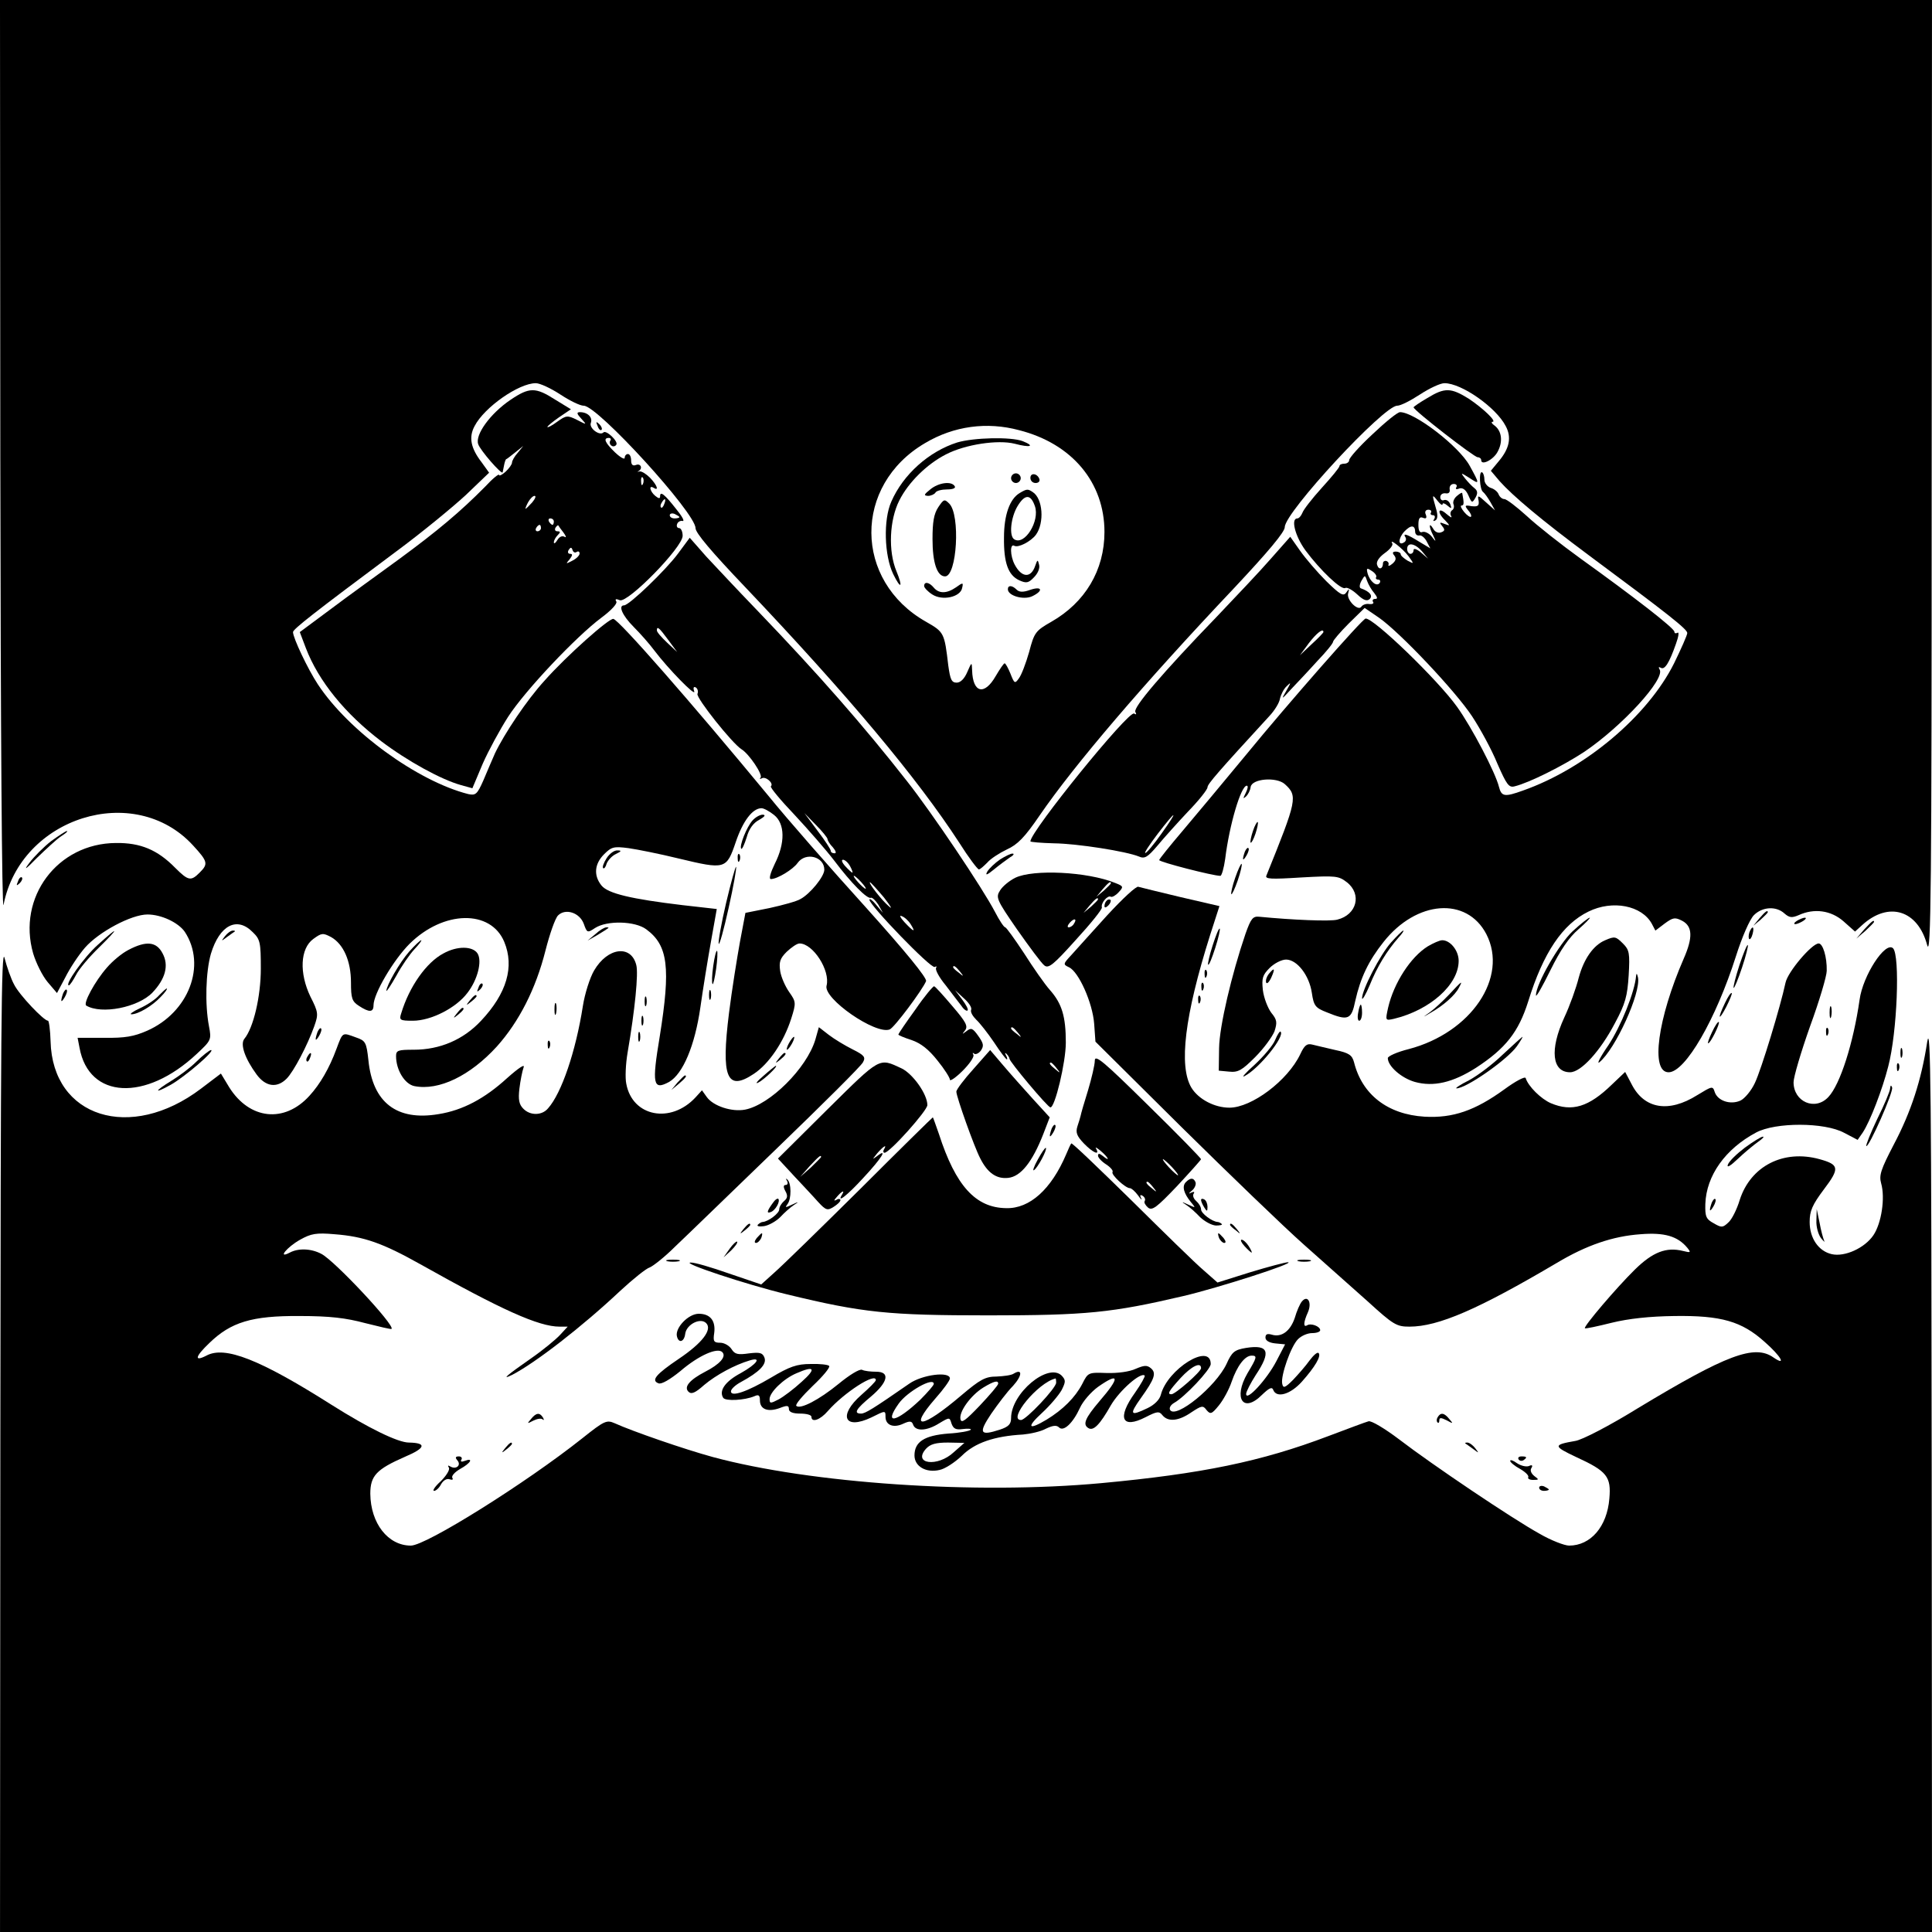 <?xml version="1.0" standalone="no"?>
<!DOCTYPE svg PUBLIC "-//W3C//DTD SVG 20010904//EN"
 "http://www.w3.org/TR/2001/REC-SVG-20010904/DTD/svg10.dtd">
<svg version="1.0" xmlns="http://www.w3.org/2000/svg"
 width="600pt" height="600pt" viewBox="0 0 600 600"
 preserveAspectRatio="xMidYMid meet">
<g transform="translate(0,600) scale(0.1,-0.1)"
fill="#000000" stroke="none">
<path d="M1 4573 c1 -845 5 -1410 10 -1383 53 272 406 383 588 185 47 -51 48
-58 21 -85 -27 -27 -35 -26 -76 15 -55 56 -108 78 -184 77 -182 -1 -307 -169
-257 -343 9 -30 29 -70 45 -89 l29 -34 26 49 c14 28 41 69 61 92 43 49 144
103 194 103 43 0 96 -25 116 -54 68 -104 12 -250 -117 -307 -41 -18 -69 -23
-134 -22 l-82 0 6 -31 c29 -159 205 -168 364 -19 45 42 46 44 38 86 -13 68
-10 169 6 225 27 89 81 117 130 67 23 -22 25 -32 25 -113 0 -87 -23 -184 -51
-218 -14 -17 2 -62 38 -111 28 -38 63 -43 93 -13 22 22 65 104 86 163 13 37
13 43 -12 92 -35 73 -32 149 9 179 26 19 30 19 55 6 39 -22 62 -75 62 -141 0
-49 3 -59 25 -73 32 -21 45 -20 45 2 0 36 62 141 112 191 105 104 252 107 294
6 32 -77 8 -160 -72 -245 -55 -59 -128 -90 -209 -90 -49 0 -55 -2 -55 -20 0
-43 27 -87 57 -93 76 -15 173 32 256 123 69 77 121 179 151 298 13 51 30 100
39 109 23 23 67 9 80 -26 10 -28 11 -29 35 -13 37 24 124 22 159 -4 68 -50 76
-119 42 -332 -25 -150 -21 -169 29 -142 43 25 80 113 97 231 8 57 23 149 33
205 l18 101 -106 12 c-159 19 -232 36 -252 61 -25 31 -22 67 8 97 23 23 30 25
76 19 28 -4 98 -18 155 -32 146 -35 149 -34 178 51 22 65 52 105 80 105 7 0
24 -9 39 -21 34 -27 35 -87 2 -152 -13 -27 -19 -47 -12 -47 20 0 69 30 83 50
25 35 83 20 83 -21 0 -21 -44 -75 -74 -91 -11 -7 -55 -19 -96 -28 l-75 -15
-17 -90 c-9 -50 -25 -149 -34 -221 -25 -200 -7 -245 77 -189 47 31 93 99 116
171 16 50 15 53 -6 83 -12 17 -25 46 -28 65 -4 28 -1 39 20 60 15 14 32 26 40
26 42 0 96 -84 84 -131 -11 -40 152 -153 196 -136 14 5 102 123 113 150 3 10
-63 91 -187 229 -106 117 -243 273 -303 347 -242 293 -462 544 -481 549 -13 3
-146 -115 -214 -192 -55 -60 -125 -165 -154 -226 -8 -19 -25 -57 -36 -84 -19
-43 -24 -47 -47 -42 -157 40 -371 195 -467 341 -31 47 -77 144 -77 162 0 9 65
60 320 250 80 59 177 139 217 176 l72 69 -23 32 c-34 44 -41 78 -22 113 30 58
137 133 190 133 13 0 47 -16 76 -35 29 -19 61 -35 73 -35 43 0 347 -333 347
-380 0 -15 50 -74 154 -183 321 -338 535 -594 665 -794 29 -46 57 -83 61 -83
4 0 15 10 26 21 10 12 38 30 61 41 33 15 55 37 102 106 107 156 322 408 603
705 107 114 158 175 158 190 0 46 307 377 349 377 11 0 42 16 71 35 29 19 63
35 76 35 53 0 160 -75 190 -133 19 -35 12 -70 -22 -110 l-24 -29 27 -32 c41
-46 130 -121 278 -231 248 -184 305 -229 305 -241 0 -6 -19 -49 -41 -94 -82
-164 -276 -327 -469 -395 -58 -21 -67 -19 -75 12 -11 44 -84 184 -130 248 -60
84 -260 277 -284 274 -10 -1 -241 -264 -372 -424 -68 -82 -156 -188 -196 -235
-40 -47 -73 -88 -73 -91 0 -6 167 -49 190 -49 4 0 11 24 15 53 13 106 49 227
67 227 5 0 3 -10 -3 -22 -9 -18 -9 -20 0 -12 7 6 14 20 15 30 4 26 80 32 106
9 41 -37 38 -49 -57 -284 -5 -11 13 -12 108 -6 108 6 116 5 142 -15 47 -37 31
-101 -30 -116 -21 -6 -140 -1 -242 9 -20 2 -26 -5 -43 -53 -43 -126 -81 -287
-82 -355 l-1 -70 32 -3 c28 -3 40 4 81 45 27 27 53 63 60 80 9 28 8 36 -10 58
-11 15 -23 46 -26 70 -4 37 -1 47 21 69 14 14 37 26 51 26 34 0 72 -49 80
-103 6 -41 11 -47 47 -61 66 -27 76 -23 88 36 16 71 41 124 88 183 102 129
258 141 319 24 69 -134 -47 -306 -241 -357 -36 -9 -65 -22 -65 -28 0 -25 42
-62 84 -74 58 -16 118 -2 190 44 92 60 132 111 162 206 47 152 107 240 187
279 75 37 166 19 197 -38 l11 -21 29 22 c26 19 32 20 55 8 31 -17 33 -51 4
-117 -81 -186 -104 -353 -47 -353 52 0 147 165 209 360 19 60 43 115 56 128
26 26 69 29 95 5 15 -13 23 -14 44 -5 48 22 100 15 139 -19 l36 -32 22 20 c82
75 173 47 202 -62 12 -42 14 180 14 1443 l1 1492 -3000 0 -3000 0 1 -1427z
m3164 91 c165 -42 265 -163 265 -316 0 -119 -60 -219 -165 -279 -49 -28 -53
-33 -69 -94 -10 -35 -24 -72 -32 -82 -12 -17 -14 -16 -26 15 -7 17 -15 32 -18
32 -3 0 -15 -18 -28 -40 -35 -61 -71 -52 -73 18 -1 27 -1 27 -15 -5 -9 -21
-21 -33 -33 -33 -16 0 -20 10 -26 53 -12 102 -13 104 -69 136 -225 127 -227
424 -3 555 89 53 192 67 292 40z"/>
<path d="M2973 4626 c-88 -28 -168 -99 -205 -184 -25 -56 -22 -167 6 -225 24
-49 31 -42 10 9 -26 62 -22 159 9 220 28 56 86 113 145 143 60 31 161 46 213
33 49 -13 65 -8 25 8 -37 14 -152 11 -203 -4z"/>
<path d="M3140 4515 c0 -8 7 -15 15 -15 8 0 15 7 15 15 0 8 -7 15 -15 15 -8 0
-15 -7 -15 -15z"/>
<path d="M3200 4516 c0 -9 7 -16 16 -16 9 0 14 5 12 12 -6 18 -28 21 -28 4z"/>
<path d="M2889 4480 c-20 -16 -21 -19 -7 -20 9 0 20 5 23 10 3 6 20 10 36 10
18 0 28 4 24 10 -10 17 -51 11 -76 -10z"/>
<path d="M3167 4469 c-31 -18 -49 -68 -49 -138 -1 -79 13 -117 47 -133 22 -10
29 -9 46 9 12 12 19 28 16 39 -4 17 -5 17 -12 -3 -13 -39 -42 -38 -64 4 -14
27 -15 66 -1 58 12 -7 51 13 67 34 27 37 22 113 -10 133 -15 10 -18 10 -40 -3z
m47 -41 c16 -46 -32 -123 -64 -103 -17 10 -11 68 10 103 23 38 41 38 54 0z"/>
<path d="M2914 4425 c-14 -21 -18 -47 -18 -99 0 -73 14 -116 39 -116 37 0 48
191 13 226 -15 15 -17 14 -34 -11z"/>
<path d="M2870 4180 c0 -5 11 -17 25 -26 32 -21 88 -8 93 20 4 17 3 18 -19 2
-29 -20 -53 -20 -69 -1 -14 17 -30 20 -30 5z"/>
<path d="M3130 4170 c0 -20 48 -34 75 -22 36 17 32 33 -6 20 -22 -8 -34 -7
-42 1 -14 14 -27 14 -27 1z"/>
<path d="M1585 4758 c-62 -42 -110 -108 -100 -137 5 -18 73 -96 76 -88 0 1 2
10 4 20 2 11 5 20 7 21 2 0 14 10 28 21 l25 20 -17 -21 c-10 -11 -18 -25 -18
-31 0 -5 -9 -18 -20 -28 -11 -10 -20 -14 -20 -10 0 5 -20 -11 -43 -36 -78 -79
-150 -139 -267 -225 -63 -46 -159 -115 -212 -155 l-97 -72 19 -50 c39 -102
122 -204 234 -289 82 -62 186 -119 247 -136 l36 -10 32 76 c18 41 54 107 79
146 53 82 212 250 290 308 31 23 50 44 46 50 -5 8 -1 9 11 4 25 -9 195 164
195 200 0 13 -5 24 -11 24 -6 0 -9 6 -6 13 2 6 10 11 17 9 7 -1 -2 15 -20 37
-36 46 -50 57 -50 40 0 -8 -4 -8 -15 1 -17 14 -21 35 -5 25 17 -11 11 8 -11
31 -12 12 -26 21 -33 20 -6 -2 -8 -1 -3 1 14 8 7 25 -8 19 -10 -4 -15 1 -15
14 0 11 -4 20 -10 20 -5 0 -10 -5 -10 -12 0 -6 -13 1 -30 17 -31 30 -38 45
-19 45 5 0 8 -4 4 -9 -3 -5 -1 -12 4 -15 5 -4 12 -2 15 3 7 10 -32 47 -40 38
-12 -12 -46 14 -39 30 6 17 -10 33 -34 33 -11 0 -10 -5 4 -20 18 -20 18 -20
-13 -4 -30 15 -34 14 -62 -6 -16 -12 -30 -19 -30 -16 0 3 16 16 36 30 l37 25
-49 30 c-61 39 -80 39 -139 -1z m412 -260 c-3 -8 -6 -5 -6 6 -1 11 2 17 5 13
3 -3 4 -12 1 -19z m-344 -58 c-10 -11 -19 -20 -21 -20 -1 0 2 9 8 20 6 11 15
20 20 20 6 0 2 -9 -7 -20z m410 -5 c-3 -9 -8 -14 -10 -11 -3 3 -2 9 2 15 9 16
15 13 8 -4z m47 -41 c0 -2 -7 -4 -15 -4 -8 0 -15 4 -15 10 0 5 7 7 15 4 8 -4
15 -8 15 -10z m-390 -14 c0 -5 -2 -10 -4 -10 -3 0 -8 5 -11 10 -3 6 -1 10 4
10 6 0 11 -4 11 -10z m-40 -20 c0 -5 -5 -10 -11 -10 -5 0 -7 5 -4 10 3 6 8 10
11 10 2 0 4 -4 4 -10z m70 -14 c8 -11 10 -17 3 -13 -7 4 -16 0 -22 -10 -6 -10
-11 -13 -11 -7 0 5 5 15 12 22 9 9 9 12 -1 12 -7 0 -9 5 -6 11 4 6 8 9 9 7 1
-2 8 -12 16 -22z m41 -60 c5 3 9 1 9 -5 0 -6 -10 -16 -22 -22 -21 -11 -22 -11
-9 4 9 12 10 17 2 17 -7 0 -9 5 -5 12 6 9 9 9 12 0 2 -7 8 -10 13 -6z"/>
<path d="M4433 4764 c-24 -14 -43 -27 -43 -29 0 -9 188 -155 199 -155 6 0 11
-4 11 -9 0 -18 38 1 51 26 17 31 13 64 -9 81 -9 6 -12 12 -7 12 15 0 -29 42
-74 72 -55 34 -74 35 -128 2z"/>
<path d="M4262 4651 c-40 -37 -72 -73 -72 -80 0 -6 -7 -11 -15 -11 -8 0 -15
-3 -15 -7 0 -5 -25 -35 -55 -68 -30 -33 -57 -68 -60 -77 -4 -10 -11 -18 -16
-18 -21 0 -7 -55 25 -99 46 -62 112 -125 124 -117 5 3 22 -6 37 -20 20 -19 31
-22 39 -14 10 10 0 23 -28 33 -5 2 -4 12 2 23 11 19 11 19 18 -1 4 -11 14 -28
22 -37 10 -13 11 -18 3 -18 -7 0 -10 -4 -7 -9 4 -5 -2 -8 -11 -7 -10 2 -21 -2
-25 -8 -10 -16 -48 22 -41 42 4 15 3 15 -6 2 -9 -13 -19 -7 -62 35 -28 28 -64
70 -81 94 l-31 44 -61 -69 c-33 -38 -109 -118 -167 -179 -170 -176 -261 -283
-253 -296 4 -8 3 -9 -4 -5 -17 10 -322 -366 -322 -397 0 -2 33 -5 73 -6 74 -1
225 -25 264 -41 18 -8 27 -2 57 33 19 23 62 71 95 106 34 35 61 69 61 76 0 10
34 49 192 221 16 17 31 41 33 54 3 13 12 31 21 39 14 14 14 12 -1 -14 -17 -29
-16 -29 15 5 18 19 55 58 81 87 27 28 49 55 49 60 0 4 22 30 49 57 l49 48 44
-30 c65 -45 238 -228 290 -307 25 -38 61 -104 78 -146 29 -66 36 -76 54 -71
45 11 149 63 216 107 117 79 253 227 234 256 -4 7 -3 9 4 5 12 -7 26 15 47 75
8 22 10 37 5 34 -6 -3 -10 -2 -10 3 0 11 -128 110 -291 227 -61 44 -137 104
-168 133 -31 28 -62 52 -69 52 -7 0 -15 7 -18 15 -3 8 -14 17 -25 20 -10 4
-19 15 -19 25 0 10 -3 21 -7 23 -11 7 -8 -54 3 -61 5 -4 15 -18 23 -32 l14
-25 -28 25 c-25 23 -27 23 -23 5 2 -16 -2 -19 -22 -17 -21 4 -22 2 -11 -12 8
-9 12 -18 9 -21 -2 -2 -12 4 -21 15 -9 11 -13 20 -8 20 8 0 8 8 2 39 -1 2 -8
-2 -16 -9 -9 -7 -14 -19 -11 -26 3 -7 1 -16 -5 -19 -5 -4 -6 -12 -2 -18 3 -7
-3 -3 -15 7 -26 23 -30 5 -4 -20 16 -17 16 -18 -2 -11 -15 6 -17 5 -7 -7 9
-11 8 -15 -3 -19 -9 -4 -20 1 -25 11 -14 23 -14 6 0 -21 10 -21 9 -21 -5 -3
-8 10 -21 16 -28 14 -9 -4 -13 4 -13 22 0 20 4 26 14 22 10 -4 13 -1 9 10 -4
8 -1 15 8 15 7 0 11 -4 8 -9 -3 -4 0 -8 6 -8 6 0 8 -5 4 -12 -4 -6 -3 -8 4 -4
7 4 8 17 1 39 -12 42 -12 44 6 21 8 -10 15 -15 15 -10 0 5 7 3 15 -4 13 -11
14 -10 9 4 -4 10 -12 15 -19 13 -6 -3 -12 1 -12 9 0 8 7 13 16 12 10 -2 15 3
13 13 -1 9 4 16 13 16 8 0 11 -5 8 -10 -4 -6 0 -8 9 -4 10 3 20 -3 28 -21 11
-25 12 -25 22 -8 8 14 7 22 -3 30 -8 6 -21 20 -29 30 -15 19 -14 19 13 2 33
-22 33 -20 1 38 -34 61 -171 166 -216 166 -8 0 -46 -31 -86 -69z m133 -304 c1
-7 6 -11 13 -10 6 2 17 -7 23 -19 l11 -21 -35 21 c-37 23 -52 28 -42 13 3 -5
1 -12 -4 -15 -20 -13 -19 12 0 33 21 22 34 21 34 -2z m-21 -74 c18 -25 18 -25
-3 -14 -11 7 -21 15 -21 20 0 4 -7 8 -15 8 -10 0 -12 -4 -5 -12 7 -9 5 -16 -5
-25 -9 -8 -15 -9 -13 -4 2 5 -1 10 -7 12 -5 1 -10 -2 -10 -7 0 -18 -13 -22
-18 -6 -4 9 4 23 23 37 16 11 27 25 24 30 -12 19 32 -15 50 -39z m42 15 l19
-23 -22 19 c-13 11 -23 14 -23 8 0 -7 -4 -12 -10 -12 -5 0 -10 7 -10 15 0 22
24 18 46 -7z m-142 -80 c-3 -4 0 -8 6 -8 6 0 8 -5 5 -10 -9 -14 -31 4 -38 30
-4 16 -2 17 13 7 10 -6 16 -15 14 -19z m-164 -171 c0 -2 -16 -19 -37 -38 l-36
-34 28 38 c23 30 45 48 45 34z m-503 -626 c-23 -33 -46 -60 -50 -60 -5 -1 13
26 38 59 59 77 67 78 12 1z"/>
<path d="M1856 4677 c3 -10 9 -15 12 -12 3 3 0 11 -7 18 -10 9 -11 8 -5 -6z"/>
<path d="M2105 4280 c-37 -50 -151 -160 -167 -160 -19 0 -5 -32 30 -67 21 -21
50 -54 64 -73 43 -57 130 -146 124 -127 -4 11 -2 16 5 12 6 -4 8 -13 5 -20 -4
-13 108 -154 137 -172 23 -14 67 -79 59 -88 -4 -5 -2 -5 4 -2 12 7 38 -16 28
-25 -3 -3 30 -43 73 -88 42 -45 98 -109 124 -143 52 -69 103 -121 114 -115 4
1 14 -8 23 -22 l14 -25 -21 25 c-11 14 -21 21 -21 16 0 -17 192 -216 203 -209
5 3 7 2 4 -3 -3 -6 10 -30 30 -54 19 -25 41 -54 49 -64 7 -11 16 -17 19 -14 3
3 -5 18 -17 34 l-22 29 27 -25 c15 -13 26 -29 23 -36 -3 -7 5 -20 16 -31 11
-10 36 -42 55 -70 19 -29 37 -53 40 -53 2 0 1 6 -3 13 -4 7 -3 9 2 4 5 -5 9
-12 9 -15 0 -9 118 -150 127 -151 14 -2 48 140 48 201 0 81 -12 121 -49 163
-17 19 -53 71 -81 115 -29 44 -55 80 -58 80 -4 0 -18 21 -32 48 -38 73 -195
307 -274 407 -134 171 -273 330 -465 530 -59 61 -129 136 -158 167 l-51 58
-37 -50z m-30 -267 l28 -38 -31 29 c-18 17 -32 33 -32 38 0 15 7 9 35 -29z
m495 -619 c0 -4 7 -16 17 -26 9 -11 11 -18 5 -18 -7 0 -12 3 -12 8 0 4 -18 32
-41 62 l-41 55 36 -37 c20 -20 36 -40 36 -44z m70 -84 c6 -11 9 -20 7 -20 -2
0 -12 9 -22 20 -10 11 -13 20 -7 20 6 0 16 -9 22 -20z m35 -50 c10 -11 16 -20
13 -20 -3 0 -13 9 -23 20 -10 11 -16 20 -13 20 3 0 13 -9 23 -20z m70 -47 c21
-27 28 -39 16 -28 -23 19 -66 75 -59 75 2 0 21 -21 43 -47z m83 -83 c17 -27
10 -25 -19 6 -13 14 -17 23 -9 19 9 -3 21 -14 28 -25z m153 -147 c13 -16 12
-17 -3 -4 -10 7 -18 15 -18 17 0 8 8 3 21 -13z m180 -190 c13 -16 12 -17 -3
-4 -10 7 -18 15 -18 17 0 8 8 3 21 -13z m120 -110 c13 -16 12 -17 -3 -4 -17
13 -22 21 -14 21 2 0 10 -8 17 -17z"/>
<path d="M2337 3452 c-18 -20 -42 -80 -35 -88 3 -2 10 14 17 36 7 26 21 45 39
54 17 10 21 15 11 16 -9 0 -23 -8 -32 -18z"/>
<path d="M3891 3419 c-6 -18 -9 -34 -7 -36 2 -2 9 10 15 28 6 18 9 34 7 36 -2
2 -9 -10 -15 -28z"/>
<path d="M159 3388 c-23 -18 -54 -49 -68 -68 -19 -25 -12 -21 24 16 28 27 61
58 75 67 14 9 22 16 18 16 -3 1 -25 -14 -49 -31z"/>
<path d="M3866 3355 c-9 -26 -7 -32 5 -12 6 10 9 21 6 23 -2 3 -7 -2 -11 -11z"/>
<path d="M1884 3335 c-9 -14 -14 -28 -11 -31 3 -3 8 3 11 14 4 10 16 24 29 30
17 8 18 11 5 11 -10 1 -25 -10 -34 -24z"/>
<path d="M2291 3334 c0 -11 3 -14 6 -6 3 7 2 16 -1 19 -3 4 -6 -2 -5 -13z"/>
<path d="M3106 3331 c-16 -11 -34 -28 -40 -38 -7 -13 -1 -11 21 7 17 14 39 30
49 37 11 6 15 12 9 12 -5 1 -23 -8 -39 -18z"/>
<path d="M3836 3274 c-9 -26 -14 -49 -12 -51 2 -2 11 17 20 43 9 26 14 49 12
51 -2 2 -11 -17 -20 -43z"/>
<path d="M2255 3196 c-15 -64 -25 -121 -23 -127 2 -6 16 44 31 112 15 67 25
124 23 127 -2 2 -16 -49 -31 -112z"/>
<path d="M3153 3274 c-18 -9 -39 -26 -47 -39 -14 -22 -12 -28 53 -122 38 -54
75 -104 84 -111 13 -11 28 1 98 79 46 50 83 96 81 101 -4 13 18 39 28 33 4 -2
15 4 24 14 16 17 15 19 -11 29 -86 35 -254 43 -310 16z m297 -17 c0 -2 -10
-12 -22 -23 l-23 -19 19 23 c18 21 26 27 26 19z m-40 -50 c0 -2 -10 -12 -22
-23 l-23 -19 19 23 c18 21 26 27 26 19z m-75 -76 c-3 -6 -11 -11 -16 -11 -5 0
-4 6 3 14 14 16 24 13 13 -3z"/>
<path d="M56 3263 c-6 -14 -5 -15 5 -6 7 7 10 15 7 18 -3 3 -9 -2 -12 -12z"/>
<path d="M3439 3158 c-46 -51 -96 -106 -111 -123 -27 -29 -27 -30 -8 -39 30
-14 73 -110 78 -175 l4 -56 267 -265 c148 -146 318 -310 380 -365 62 -55 152
-135 199 -177 79 -72 89 -78 129 -78 90 0 214 54 458 198 92 55 174 83 260 89
74 6 115 -6 145 -42 12 -15 11 -16 -13 -10 -52 13 -94 -3 -150 -58 -57 -56
-160 -177 -155 -182 2 -2 39 6 83 17 53 13 118 20 195 21 145 2 209 -16 281
-81 50 -44 68 -76 27 -48 -59 42 -146 9 -421 -157 -89 -55 -174 -99 -195 -102
-69 -12 -69 -16 3 -50 96 -44 109 -61 103 -129 -7 -87 -58 -146 -125 -146 -14
0 -56 16 -92 37 -85 47 -333 214 -436 293 -45 34 -87 59 -95 56 -8 -2 -64 -23
-125 -46 -208 -79 -393 -117 -705 -146 -390 -36 -902 -1 -1206 81 -88 24 -250
80 -305 105 -25 11 -32 8 -101 -47 -175 -139 -485 -333 -532 -333 -71 0 -125
69 -126 161 0 56 19 76 108 115 64 27 68 43 12 44 -34 0 -126 45 -240 117
-224 142 -332 184 -389 153 -39 -20 -35 -3 9 39 67 65 132 85 280 84 95 0 144
-6 204 -22 44 -11 81 -20 82 -18 11 11 -177 212 -218 233 -32 17 -72 18 -98 4
-40 -21 -9 17 32 40 34 19 50 22 107 17 92 -7 150 -28 266 -93 253 -142 368
-194 433 -194 l25 0 -24 -26 c-13 -14 -53 -47 -89 -72 -76 -53 -95 -69 -60
-52 72 37 218 150 336 261 40 37 81 70 92 73 10 4 46 32 78 64 33 31 175 169
317 306 141 136 262 256 267 267 9 16 4 22 -32 40 -24 12 -57 32 -74 45 l-31
24 -11 -39 c-27 -89 -141 -202 -218 -217 -41 -8 -99 11 -119 39 l-15 21 -20
-22 c-77 -83 -196 -60 -215 42 -4 18 -2 62 4 97 23 134 34 246 27 272 -16 64
-89 55 -131 -17 -13 -22 -29 -72 -35 -111 -22 -140 -66 -270 -108 -317 -19
-23 -56 -23 -77 -1 -13 13 -16 28 -12 62 3 25 9 55 13 66 5 12 -15 -1 -51 -33
-70 -64 -138 -100 -213 -112 -130 -22 -205 36 -218 168 -6 55 -9 60 -38 70
-44 16 -41 18 -61 -35 -22 -60 -51 -110 -84 -146 -78 -86 -186 -74 -249 26
l-26 43 -62 -47 c-219 -166 -461 -89 -467 147 -1 35 -5 64 -8 64 -13 0 -89 80
-105 112 -10 18 -23 56 -30 83 -10 40 -12 -245 -13 -1487 l-1 -1538 3000 0
3000 0 -1 1423 c-1 1182 -3 1408 -14 1341 -18 -118 -50 -217 -104 -319 -40
-77 -46 -95 -39 -120 13 -45 1 -124 -24 -161 -27 -40 -89 -68 -129 -59 -41 9
-69 49 -69 100 0 34 8 53 44 101 50 66 48 77 -13 94 -112 31 -214 -21 -248
-126 -9 -30 -25 -62 -36 -71 -17 -16 -21 -16 -45 -2 -24 13 -27 21 -26 60 3
88 62 171 158 222 60 32 212 32 273 -1 l42 -22 16 23 c23 35 61 134 79 205 28
106 37 344 15 367 -24 23 -94 -85 -104 -160 -19 -133 -60 -263 -97 -302 -41
-44 -108 -15 -108 46 0 16 23 94 51 173 29 79 52 157 52 173 1 43 -12 85 -25
85 -21 0 -96 -88 -103 -122 -16 -75 -75 -269 -95 -311 -11 -24 -32 -49 -45
-55 -31 -14 -71 -1 -80 27 -6 19 -8 18 -54 -10 -89 -56 -165 -43 -204 34 l-20
38 -41 -39 c-72 -70 -124 -86 -190 -58 -30 13 -70 52 -78 78 -2 6 -32 -10 -66
-35 -91 -66 -160 -90 -248 -85 -115 7 -194 69 -219 169 -6 22 -15 29 -58 38
-29 7 -61 14 -72 17 -16 4 -24 -2 -37 -30 -39 -82 -151 -166 -220 -166 -46 0
-96 26 -118 62 -40 67 -21 224 58 474 l29 90 -121 28 c-66 16 -125 30 -131 32
-6 3 -49 -37 -96 -88z"/>
<path d="M3437 3203 c-4 -3 -7 -11 -7 -17 0 -6 5 -5 12 2 6 6 9 14 7 17 -3 3
-9 2 -12 -2z"/>
<path d="M5464 3148 l-19 -23 23 19 c12 11 22 21 22 23 0 8 -8 2 -26 -19z"/>
<path d="M4884 3108 c-42 -39 -114 -164 -114 -199 0 -8 20 27 45 78 31 63 58
102 87 127 23 20 38 36 35 36 -4 0 -28 -19 -53 -42z"/>
<path d="M5580 3140 c-8 -5 -10 -10 -5 -10 6 0 17 5 25 10 8 5 11 10 5 10 -5
0 -17 -5 -25 -10z"/>
<path d="M5789 3113 l-24 -28 28 24 c15 14 27 26 27 28 0 8 -8 1 -31 -24z"/>
<path d="M1849 3099 l-24 -20 30 17 c39 24 40 24 28 24 -6 0 -21 -9 -34 -21z"/>
<path d="M3766 3064 c-10 -31 -16 -58 -14 -60 3 -2 12 21 22 52 10 31 16 58
14 60 -3 2 -12 -21 -22 -52z"/>
<path d="M5433 3105 c-3 -9 -3 -18 -1 -21 3 -3 8 4 11 16 6 23 -1 27 -10 5z"/>
<path d="M304 3066 c-43 -38 -105 -126 -90 -126 3 0 13 15 22 32 9 18 41 56
71 85 65 64 63 69 -3 9z"/>
<path d="M699 3093 c-13 -17 -13 -17 6 -3 11 8 22 16 24 17 2 2 0 3 -6 3 -6 0
-17 -8 -24 -17z"/>
<path d="M4320 3073 c-34 -38 -90 -147 -90 -173 0 -8 11 10 24 41 23 57 53
106 89 147 11 12 18 22 15 22 -3 0 -20 -17 -38 -37z"/>
<path d="M4985 3080 c-36 -15 -66 -57 -82 -116 -8 -32 -28 -88 -45 -124 -46
-100 -38 -170 18 -170 34 0 94 66 139 152 33 61 39 85 43 149 4 68 2 79 -17
98 -23 23 -26 24 -56 11z"/>
<path d="M1271 3045 c-30 -34 -71 -106 -71 -122 0 -4 14 17 31 47 16 30 42 67
56 82 15 16 24 28 21 28 -3 0 -20 -16 -37 -35z"/>
<path d="M4434 3061 c-53 -33 -105 -113 -123 -190 -9 -41 -9 -41 18 -35 112
27 201 106 201 180 0 32 -26 64 -51 64 -8 0 -28 -9 -45 -19z"/>
<path d="M399 3050 c-20 -10 -50 -35 -67 -55 -37 -42 -75 -112 -64 -118 47
-28 160 -6 205 40 41 43 52 85 32 122 -19 37 -51 40 -106 11z"/>
<path d="M5402 3003 c-12 -37 -20 -69 -18 -71 2 -2 14 27 26 63 12 36 20 68
18 70 -2 3 -14 -26 -26 -62z"/>
<path d="M1377 3039 c-53 -28 -106 -103 -131 -186 -7 -21 -4 -23 36 -23 57 0
135 40 170 87 31 40 46 98 31 122 -15 23 -63 24 -106 0z"/>
<path d="M2215 3000 c-4 -28 -5 -53 -2 -56 2 -3 7 19 11 47 4 28 5 53 3 56 -3
2 -8 -19 -12 -47z"/>
<path d="M3741 2974 c0 -11 3 -14 6 -6 3 7 2 16 -1 19 -3 4 -6 -2 -5 -13z"/>
<path d="M3940 2975 c-6 -8 -10 -19 -8 -26 2 -6 9 0 16 15 13 29 10 33 -8 11z"/>
<path d="M5081 2969 c-4 -49 -47 -156 -86 -215 -25 -36 -37 -60 -28 -53 50 41
129 215 120 263 -3 13 -5 15 -6 5z"/>
<path d="M1486 2933 c-6 -14 -5 -15 5 -6 7 7 10 15 7 18 -3 3 -9 -2 -12 -12z"/>
<path d="M3731 2934 c0 -11 3 -14 6 -6 3 7 2 16 -1 19 -3 4 -6 -2 -5 -13z"/>
<path d="M4500 2911 c-19 -20 -46 -45 -60 -55 -24 -17 -24 -17 5 0 37 21 74
53 86 77 13 24 9 21 -31 -22z"/>
<path d="M2843 2865 c-29 -40 -53 -75 -53 -78 0 -2 19 -10 41 -17 29 -10 53
-29 80 -63 22 -27 39 -54 39 -60 0 -6 18 6 40 28 21 21 36 43 33 49 -3 6 -3 8
2 4 4 -4 14 0 21 9 10 15 9 22 -8 46 -17 24 -22 26 -36 15 -15 -11 -15 -11 -5
2 10 13 3 26 -39 75 -28 33 -53 61 -57 62 -3 1 -30 -31 -58 -72z"/>
<path d="M196 2915 c-9 -26 -7 -32 5 -12 6 10 9 21 6 23 -2 3 -7 -2 -11 -11z"/>
<path d="M494 2909 c-10 -12 -37 -30 -59 -40 -22 -10 -34 -19 -27 -19 21 0 65
26 91 54 14 14 22 26 19 26 -3 0 -13 -10 -24 -21z"/>
<path d="M2202 2910 c0 -14 2 -19 5 -12 2 6 2 18 0 25 -3 6 -5 1 -5 -13z"/>
<path d="M5357 2885 c-24 -50 -20 -58 4 -12 11 22 19 41 17 43 -3 2 -12 -12
-21 -31z"/>
<path d="M1459 2893 c-13 -16 -12 -17 4 -4 9 7 17 15 17 17 0 8 -8 3 -21 -13z"/>
<path d="M2002 2890 c0 -14 2 -19 5 -12 2 6 2 18 0 25 -3 6 -5 1 -5 -13z"/>
<path d="M3721 2894 c0 -11 3 -14 6 -6 3 7 2 16 -1 19 -3 4 -6 -2 -5 -13z"/>
<path d="M1722 2865 c0 -16 2 -22 5 -12 2 9 2 23 0 30 -3 6 -5 -1 -5 -18z"/>
<path d="M4218 2855 c-3 -14 -1 -25 3 -25 5 0 9 11 9 25 0 14 -2 25 -4 25 -2
0 -6 -11 -8 -25z"/>
<path d="M5682 2855 c0 -16 2 -22 5 -12 2 9 2 23 0 30 -3 6 -5 -1 -5 -18z"/>
<path d="M1419 2853 c-13 -16 -12 -17 4 -4 16 13 21 21 13 21 -2 0 -10 -8 -17
-17z"/>
<path d="M1992 2830 c0 -14 2 -19 5 -12 2 6 2 18 0 25 -3 6 -5 1 -5 -13z"/>
<path d="M5317 2795 c-9 -19 -15 -35 -12 -35 7 0 37 61 33 66 -3 2 -12 -12
-21 -31z"/>
<path d="M986 2795 c-9 -26 -7 -32 5 -12 6 10 9 21 6 23 -2 3 -7 -2 -11 -11z"/>
<path d="M5671 2794 c0 -11 3 -14 6 -6 3 7 2 16 -1 19 -3 4 -6 -2 -5 -13z"/>
<path d="M1982 2780 c0 -14 2 -19 5 -12 2 6 2 18 0 25 -3 6 -5 1 -5 -13z"/>
<path d="M3960 2770 c-7 -17 -36 -51 -64 -77 -28 -25 -42 -41 -31 -35 46 24
126 124 112 138 -2 3 -10 -9 -17 -26z"/>
<path d="M2450 2760 c-6 -11 -8 -20 -6 -20 3 0 10 9 16 20 6 11 8 20 6 20 -3
0 -10 -9 -16 -20z"/>
<path d="M4667 2725 c-32 -31 -79 -66 -105 -80 -26 -13 -43 -24 -39 -25 29 -1
157 88 188 131 11 16 19 29 17 29 -2 -1 -29 -25 -61 -55z"/>
<path d="M1701 2754 c0 -11 3 -14 6 -6 3 7 2 16 -1 19 -3 4 -6 -2 -5 -13z"/>
<path d="M5902 2730 c0 -14 2 -19 5 -12 2 6 2 18 0 25 -3 6 -5 1 -5 -13z"/>
<path d="M610 2703 c-19 -19 -54 -45 -77 -59 -54 -33 -57 -43 -3 -13 43 24
141 108 125 108 -5 -1 -26 -17 -45 -36z"/>
<path d="M3023 2680 c-29 -32 -53 -64 -53 -70 0 -16 56 -173 74 -207 23 -46
51 -65 87 -61 39 4 75 49 109 136 l20 52 -53 58 c-28 31 -70 78 -92 104 l-40
47 -52 -59z"/>
<path d="M955 2719 c-4 -6 -5 -12 -2 -15 2 -3 7 2 10 11 7 17 1 20 -8 4z"/>
<path d="M2419 2713 c-13 -16 -12 -17 4 -4 16 13 21 21 13 21 -2 0 -10 -8 -17
-17z"/>
<path d="M3400 2706 c0 -13 -10 -55 -21 -92 -12 -38 -22 -73 -23 -79 -1 -5 -6
-21 -10 -33 -6 -19 -2 -30 20 -53 28 -29 51 -39 38 -16 -4 6 2 3 14 -7 25 -21
31 -36 7 -16 -10 8 -15 9 -15 1 0 -6 11 -18 25 -27 14 -9 23 -20 20 -24 -5 -8
40 -50 54 -50 5 0 16 -10 25 -22 9 -13 14 -17 10 -9 -5 9 -3 12 5 7 6 -4 9
-11 6 -16 -3 -4 2 -13 10 -20 13 -11 27 0 90 66 41 44 74 81 75 84 0 3 -74 79
-165 168 -137 135 -165 159 -165 138z m240 -331 c13 -14 21 -25 18 -25 -2 0
-15 11 -28 25 -13 14 -21 25 -18 25 2 0 15 -11 28 -25z m-59 -62 c13 -16 12
-17 -3 -4 -17 13 -22 21 -14 21 2 0 10 -8 17 -17z"/>
<path d="M2570 2555 l-154 -153 49 -53 c28 -30 62 -66 76 -82 24 -26 29 -27
48 -15 11 7 21 16 21 21 0 4 -6 5 -12 1 -9 -5 -9 -2 1 9 15 18 26 23 16 7 -18
-29 16 -3 67 53 56 60 77 94 41 66 -15 -11 -14 -10 1 9 20 23 32 30 21 12 -3
-5 -2 -10 2 -10 16 0 133 131 133 148 0 34 -45 97 -80 114 -71 33 -64 37 -230
-127z m-20 -148 c0 -2 -15 -16 -32 -33 l-33 -29 29 33 c28 30 36 37 36 29z"/>
<path d="M5891 2684 c0 -11 3 -14 6 -6 3 7 2 16 -1 19 -3 4 -6 -2 -5 -13z"/>
<path d="M2370 2658 c-19 -16 -26 -26 -15 -20 18 9 64 53 54 52 -2 -1 -20 -15
-39 -32z"/>
<path d="M2104 2638 l-19 -23 23 19 c21 18 27 26 19 26 -2 0 -12 -10 -23 -22z"/>
<path d="M5870 2620 c0 -8 -18 -51 -40 -95 -21 -44 -36 -82 -34 -84 7 -7 86
170 80 182 -3 8 -5 7 -6 -3z"/>
<path d="M2671 2307 c-123 -122 -243 -239 -266 -259 l-41 -37 -100 34 c-54 19
-108 35 -119 34 -32 0 168 -67 300 -99 235 -57 314 -65 625 -65 303 0 383 8
605 60 107 25 350 103 325 105 -8 0 -61 -14 -117 -31 l-102 -32 -43 38 c-24
20 -125 119 -225 218 -101 99 -184 179 -186 176 -2 -2 -9 -17 -16 -34 -46
-108 -113 -169 -186 -167 -95 1 -157 69 -209 230 -10 28 -18 52 -19 52 -1 0
-103 -100 -226 -223z"/>
<path d="M3266 2495 c-9 -26 -7 -32 5 -12 6 10 9 21 6 23 -2 3 -7 -2 -11 -11z"/>
<path d="M5419 2436 c-25 -19 -49 -42 -53 -53 -4 -11 8 -4 31 18 21 20 49 43
63 53 13 9 20 16 15 16 -6 0 -31 -16 -56 -34z"/>
<path d="M3223 2399 c-12 -21 -17 -37 -12 -33 11 6 42 64 37 69 -2 2 -13 -14
-25 -36z"/>
<path d="M2444 2333 c4 -7 2 -13 -4 -13 -7 0 -8 -6 -1 -19 8 -14 7 -22 -4 -31
-8 -7 -15 -18 -15 -26 0 -12 -34 -38 -52 -39 -3 0 -10 -4 -14 -8 -5 -5 3 -7
18 -5 15 2 38 15 51 28 13 14 32 31 43 38 16 10 15 11 -6 1 -21 -10 -23 -10
-14 2 12 16 12 65 -1 76 -4 5 -5 2 -1 -4z"/>
<path d="M3683 2329 c-13 -13 -7 -35 16 -63 15 -18 15 -18 -9 -7 -21 10 -22 9
-6 -1 11 -7 30 -24 43 -38 14 -13 35 -25 49 -26 13 0 22 2 18 5 -3 3 -9 6 -12
6 -18 1 -52 27 -52 39 0 8 -7 19 -15 26 -8 7 -12 17 -8 23 4 6 1 7 -8 3 -8 -5
-8 -2 2 6 9 7 14 19 12 26 -6 15 -16 15 -30 1z"/>
<path d="M2403 2268 c-21 -28 -24 -38 -9 -32 14 5 30 33 23 41 -2 2 -9 -2 -14
-9z"/>
<path d="M3730 2273 c0 -4 5 -15 10 -23 8 -13 10 -13 10 2 0 9 -4 20 -10 23
-5 3 -10 3 -10 -2z"/>
<path d="M5316 2265 c-9 -26 -7 -32 5 -12 6 10 9 21 6 23 -2 3 -7 -2 -11 -11z"/>
<path d="M5641 2209 c-1 -19 6 -44 15 -55 8 -10 13 -13 9 -7 -3 7 -10 32 -14
55 l-9 43 -1 -36z"/>
<path d="M2309 2183 c-13 -16 -12 -17 4 -4 9 7 17 15 17 17 0 8 -8 3 -21 -13z"/>
<path d="M3820 2196 c0 -2 8 -10 18 -17 15 -13 16 -12 3 4 -13 16 -21 21 -21
13z"/>
<path d="M2350 2155 c-7 -9 -8 -15 -2 -15 5 0 12 7 16 15 3 8 4 15 2 15 -2 0
-9 -7 -16 -15z"/>
<path d="M3786 2155 c4 -8 11 -15 16 -15 6 0 5 6 -2 15 -7 8 -14 15 -16 15 -2
0 -1 -7 2 -15z"/>
<path d="M2266 2122 l-19 -27 24 22 c12 12 21 24 18 27 -2 2 -13 -8 -23 -22z"/>
<path d="M3865 2130 c10 -11 20 -20 22 -20 2 0 -2 9 -9 20 -7 11 -17 20 -22
20 -5 0 -1 -9 9 -20z"/>
<path d="M2073 2083 c9 -2 25 -2 35 0 9 3 1 5 -18 5 -19 0 -27 -2 -17 -5z"/>
<path d="M4033 2083 c9 -2 25 -2 35 0 9 3 1 5 -18 5 -19 0 -27 -2 -17 -5z"/>
<path d="M4043 1958 c-6 -7 -16 -30 -22 -51 -14 -41 -41 -61 -71 -52 -14 4
-20 2 -20 -9 0 -9 11 -16 30 -18 l31 -3 -27 -52 c-29 -56 -94 -127 -94 -102 0
7 14 34 30 59 48 72 40 95 -30 84 -36 -6 -44 -12 -61 -50 -33 -70 -157 -171
-175 -143 -4 7 2 16 12 22 33 18 114 104 114 121 0 68 -135 -16 -155 -96 -4
-15 -20 -31 -41 -41 -54 -26 -58 -21 -21 31 43 60 49 78 31 93 -12 10 -21 9
-47 -2 -19 -9 -56 -14 -90 -13 -57 2 -58 2 -76 -34 -22 -42 -60 -80 -111 -111
-57 -34 -63 -24 -14 21 25 23 52 55 61 71 13 26 13 31 0 45 -42 41 -157 -55
-157 -132 0 -19 -8 -27 -35 -36 -62 -20 -67 -11 -27 49 20 29 50 69 68 87 29
32 30 55 2 38 -7 -5 -31 -8 -53 -9 -35 0 -51 -9 -109 -58 -122 -104 -168 -110
-81 -10 25 28 45 56 45 62 0 23 -86 12 -126 -16 -114 -79 -137 -93 -150 -93
-24 0 -16 14 31 53 53 45 60 77 16 77 -16 0 -36 2 -44 6 -8 3 -39 -16 -73 -44
-60 -49 -119 -80 -131 -68 -4 4 19 31 51 62 32 30 55 58 51 62 -3 4 -30 7 -58
6 -42 0 -65 -8 -122 -42 -76 -45 -125 -61 -125 -43 0 7 14 20 31 29 57 31 81
55 73 76 -6 15 -14 17 -48 13 -34 -5 -44 -3 -54 13 -7 11 -23 20 -35 20 -20 0
-23 4 -19 30 5 38 -12 60 -48 60 -32 0 -73 -43 -68 -69 5 -24 23 -19 26 7 4
29 47 51 65 33 20 -20 -12 -62 -85 -111 -71 -48 -87 -67 -63 -76 9 -4 36 12
68 38 57 49 115 74 130 59 14 -14 -8 -38 -53 -61 -48 -25 -67 -47 -52 -62 9
-9 21 -4 49 21 37 31 94 62 141 76 39 12 23 -11 -27 -39 -49 -26 -69 -55 -55
-77 7 -11 66 -8 97 5 13 6 17 3 17 -13 0 -28 25 -37 61 -24 23 9 29 9 29 -3 0
-9 12 -14 35 -14 19 0 35 -4 35 -10 0 -19 27 -10 51 18 50 57 149 121 149 96
0 -4 -20 -24 -45 -46 -73 -64 -53 -110 31 -70 44 22 44 22 44 2 0 -26 25 -36
56 -21 20 9 26 8 30 -4 8 -21 43 -19 81 5 32 19 32 19 38 -1 6 -16 13 -20 35
-17 16 2 27 1 25 -2 -3 -4 -34 -10 -70 -12 -75 -6 -105 -26 -105 -68 0 -34 36
-55 78 -45 16 3 47 23 69 44 40 40 100 61 190 66 22 2 55 9 71 18 21 10 33 12
41 4 14 -14 43 13 65 61 9 20 34 49 56 65 67 47 69 30 5 -44 -46 -54 -53 -73
-35 -84 16 -10 36 11 70 71 27 46 93 104 105 92 2 -2 -11 -26 -30 -53 -57 -79
-41 -114 33 -76 35 18 42 19 52 6 18 -22 51 -18 90 9 32 21 36 22 47 7 12 -14
16 -13 38 14 14 17 32 50 40 74 17 49 41 81 62 81 18 0 17 -5 -13 -55 -45 -78
-13 -125 45 -67 22 21 31 26 35 16 10 -27 53 -15 89 25 41 46 61 80 52 89 -4
4 -16 -7 -28 -23 -12 -17 -35 -43 -51 -60 -26 -26 -31 -27 -34 -12 -5 25 27
116 49 138 11 11 30 19 44 19 14 0 25 4 25 9 0 12 -29 23 -41 15 -12 -7 -11
10 3 41 13 30 -1 55 -19 33z m-313 -207 c0 -11 -80 -81 -92 -81 -14 0 -9 9 28
50 34 37 64 52 64 31z m-1240 -42 c-25 -23 -57 -47 -72 -55 -25 -13 -28 -13
-28 1 0 21 43 63 83 80 57 25 63 15 17 -26z m790 -3 c0 -17 -94 -116 -109
-116 -43 0 52 116 107 129 1 1 2 -5 2 -13z m-380 -4 c0 -4 -19 -26 -42 -49
-75 -71 -115 -79 -67 -12 26 37 109 84 109 61z m200 1 c0 -5 -26 -35 -57 -68
-44 -46 -57 -56 -60 -43 -6 23 32 75 71 99 33 20 46 23 46 12z m-138 -213
c-50 -47 -129 -37 -86 11 13 14 30 19 68 19 l51 -1 -33 -29z"/>
<path d="M1649 1593 c-13 -15 -12 -15 7 -5 12 6 25 8 29 4 5 -4 5 -1 1 6 -10
16 -21 15 -37 -5z"/>
<path d="M4465 1599 c-4 -6 -4 -13 -1 -16 3 -4 6 -1 6 6 0 9 5 9 23 0 20 -11
21 -11 8 4 -16 20 -27 21 -36 6z"/>
<path d="M1569 1503 c-13 -16 -12 -17 4 -4 9 7 17 15 17 17 0 8 -8 3 -21 -13z"/>
<path d="M4551 1517 c2 -1 13 -9 24 -17 19 -14 19 -14 6 3 -7 9 -18 17 -24 17
-6 0 -8 -1 -6 -3z"/>
<path d="M1421 1464 c12 -15 -5 -29 -23 -18 -7 4 -8 3 -4 -4 4 -6 -8 -25 -25
-42 -18 -16 -27 -30 -21 -30 6 0 16 9 22 21 7 12 18 18 26 15 9 -3 12 -1 9 4
-4 6 7 18 24 28 33 18 43 36 14 25 -10 -4 -14 -2 -10 4 3 5 0 10 -8 10 -11 0
-12 -4 -4 -13z"/>
<path d="M4716 1468 c3 -5 10 -6 15 -3 13 9 11 12 -6 12 -8 0 -12 -4 -9 -9z"/>
<path d="M4690 1463 c0 -4 14 -16 31 -25 17 -10 28 -21 25 -26 -2 -4 4 -8 15
-8 19 0 19 1 4 12 -10 8 -14 18 -9 25 5 8 2 11 -8 6 -9 -3 -25 1 -37 9 -11 8
-21 12 -21 7z"/>
<path d="M4780 1380 c0 -6 7 -10 15 -10 8 0 15 2 15 4 0 2 -7 6 -15 10 -8 3
-15 1 -15 -4z"/>
</g>
</svg>
